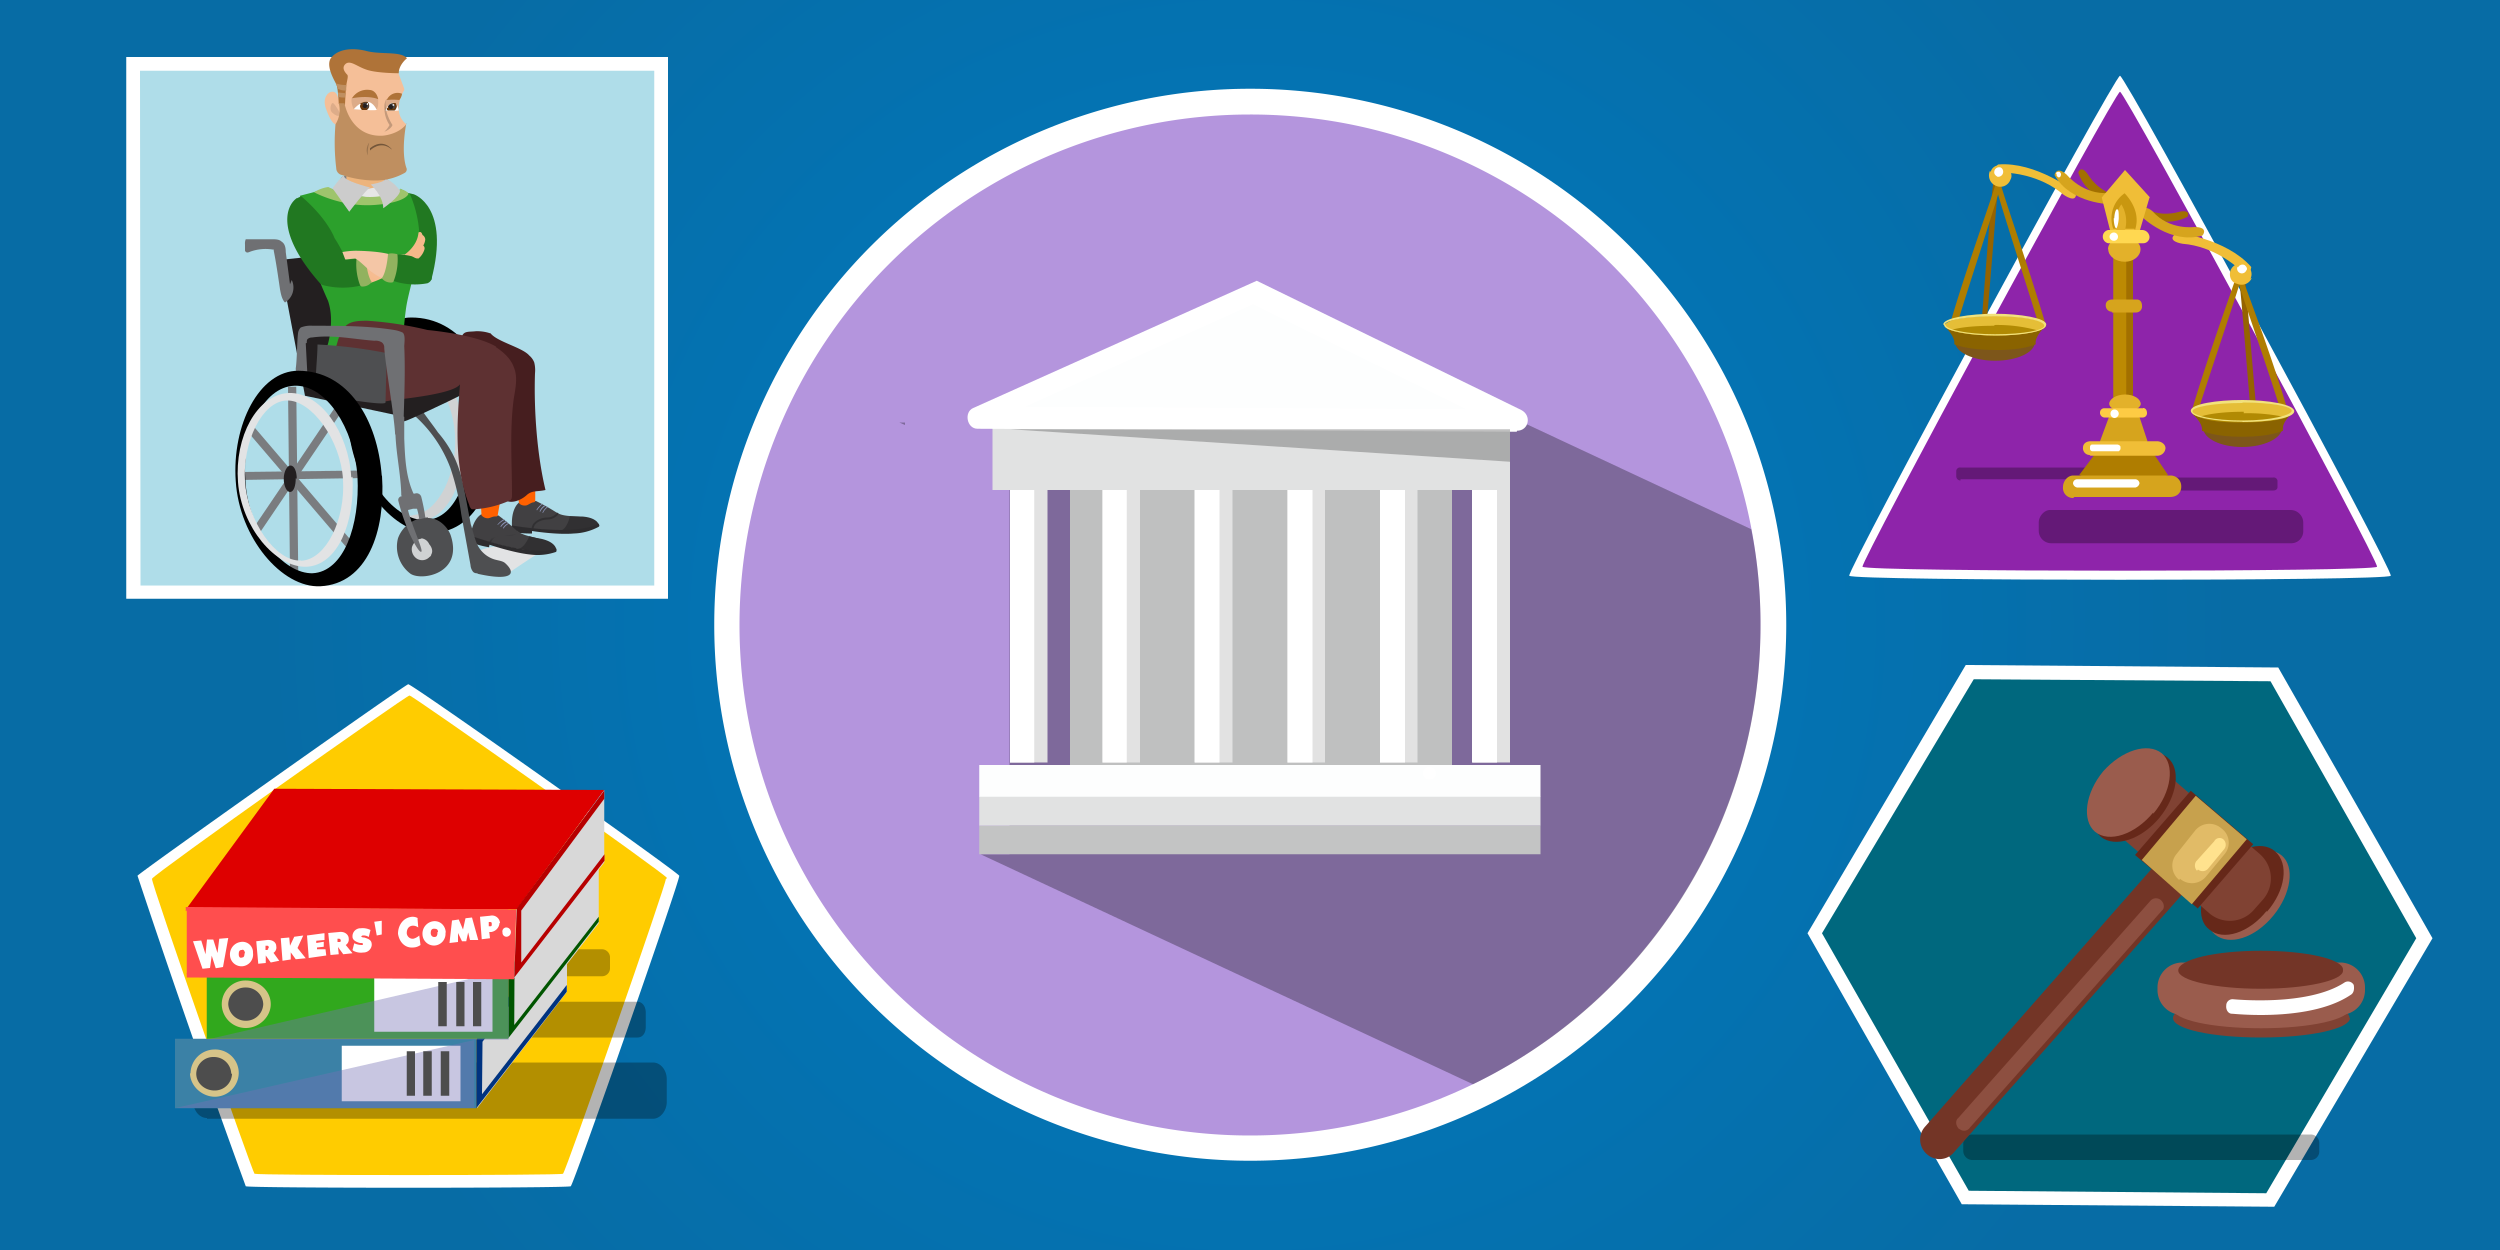 <svg xmlns="http://www.w3.org/2000/svg" xmlns:xlink="http://www.w3.org/1999/xlink" viewBox="0 0 1000 500"><rect x="0" y="0" width="1000" height="500" fill="#333333" stroke="none"/><defs><linearGradient id="a" x1="-198.1" x2="-196.4" y1="378.1" y2="378.1" gradientTransform="matrix(7 -13.06 -13.06 -7 6591.7 183.2)" gradientUnits="userSpaceOnUse"><stop offset="0" stop-color="#414042"/><stop offset="1" stop-color="#313032"/></linearGradient><linearGradient id="f" x1="-213.6" x2="-211.9" y1="463.9" y2="463.9" gradientTransform="matrix(-3.27 4.37 4.37 3.27 -2418 -475)" xlink:href="#a"/><linearGradient id="g" x1="70.2" x2="71.8" y1="616.2" y2="616.2" gradientTransform="matrix(.32 .93 .93 -.32 -377.4 337)" xlink:href="#a"/><linearGradient id="h" x1="-194.5" x2="-192.8" y1="378.4" y2="378.4" gradientTransform="scale(14.81 -14.81) rotate(51.9 310.5 403)" xlink:href="#a"/><linearGradient id="i" x1="-223" x2="-221.4" y1="461.7" y2="461.7" gradientTransform="scale(-5.45 5.45) rotate(43.3 412.3 453)" xlink:href="#a"/><linearGradient id="j" x1="30.4" x2="32.1" y1="652.7" y2="652.7" gradientTransform="matrix(.15 .97 .97 -.15 -436.4 282.6)" xlink:href="#a"/><linearGradient id="b" x1="-200.6" x2="-198.9" y1="379.5" y2="379.5" gradientTransform="scale(13.76 -13.76) rotate(64.9 210 351.7)" gradientUnits="userSpaceOnUse"><stop offset="0" stop-color="#f6b98a"/><stop offset="1" stop-color="#f4c6a6"/></linearGradient><linearGradient id="k" x1="-182.8" x2="-181.1" y1="390.2" y2="390.2" gradientTransform="scale(15 -15) rotate(5.4 4157.7 2250.5)" xlink:href="#b"/><linearGradient id="l" x1="-393.6" x2="-391.9" y1="486" y2="486" gradientTransform="scale(3.38) rotate(-49.7 -402 359)" xlink:href="#b"/><clipPath id="d"><path fill="none" d="M70.2 415.9h119.5v27.3H70.2v-27.7.4z"/></clipPath><clipPath id="e"><path fill="none" d="M82.5 387.8h121v28.1h-121v-28.1z"/></clipPath><radialGradient id="c" cx="500" cy="250" r="395.3" gradientUnits="userSpaceOnUse"><stop offset="0" stop-color="#007bc2"/><stop offset="1" stop-color="#076ca5"/></radialGradient></defs><title>Legal Protections for Workers Compensation Claims in California</title><path fill="url(#c)" d="M0 500h1000V0H0z"/><path fill="#fff" d="M271.7 350.3c.5 1.4-42.2 123.4-43.4 124.2-.8.8-128.8.8-130 0A4564 4564 0 0155 350.3c.5-1.1 107.2-76.6 108.3-76.6 1.7 0 108.4 75.5 108.4 76.6z"/><path fill="#fc0" d="M266.3 351.7c.5 1-40 117.1-41.1 117.8-.7.7-122.2.7-123.4 0-.8-.7-41.6-116.7-41-118 .5-1.7 101.7-73.3 103-73.3s102.7 71.6 103 73z"/><path fill="#fff" d="M956.3 230.3c1.2-2.1-106.1-200-108.3-200s-109.3 197.9-108.3 200 215.5 2.2 216.6 0z"/><path fill="#8e24aa" d="M950.8 226.7C952 225 850 36.7 848 36.7S744 225 745 226.7c1 2.1 205 2.1 205.8 0z"/><path fill="#fff" d="M786.3 266l125 1L973 375.3l-63.3 107.4-125-1L723 373.3z"/><path fill="#00687e" d="M789.5 271.7l118.7.8 58.3 102.8-60 102-119-1-58.7-103z"/><path fill="#fff" d="M714.5 250a214.4 214.4 0 11-428.8-.2 214.4 214.4 0 01428.8.2"/><path fill="#b495dd" d="M704.2 250A204.2 204.2 0 11500 45.8 204 204 0 01704.2 250"/><path fill-opacity=".3" d="M359.7 169l2.3 1v-1zm238.3 0H403.8v172.7h-11.6l197 92a203.5 203.5 0 00115-183.7 191.7 191.7 0 00-3.7-38.3L609.2 169z"/><path fill="#bfc0c0" d="M580.8 312.3H428V193h152.8z"/><path fill="#e1e2e2" d="M604 196H397v-27.7h207z"/><path fill="#fff" d="M606.7 172.7L391 171.5c-4.3 0-5.5-6.7-1.7-8.3l113.4-50.9L608.5 164c4.3 2.2 3 8.3-1.7 8.3"/><path fill="#fdfefe" d="M586.7 163.7l-176.7-1 91.2-41 85.5 42.1z"/><path fill="#2c2c2c" fill-opacity=".3" d="M404 171.7l200 13v-13z"/><path fill="#e2e2e2" d="M419 305h-15V196h15z"/><path fill="#fff" d="M413.7 305H404V196h9.7z"/><path fill="#e2e2e2" d="M456 305h-15V196h15z"/><path fill="#fff" d="M450.7 305H441V196h9.7z"/><path fill="#e2e2e2" d="M493 305h-15V196h15z"/><path fill="#fff" d="M487.8 305h-10V196h10z"/><path fill="#e2e2e2" d="M530 305h-15V196h15z"/><path fill="#fff" d="M525 305h-10V196h10z"/><path fill="#e2e2e2" d="M567 305h-15V196h15z"/><path fill="#fff" d="M561.7 305H552V196h10v109z"/><path fill="#e2e2e2" d="M604 305h-15V196h15z"/><path fill="#fff" d="M598.8 305h-10V196h10z"/><path fill="#fdfefe" d="M616.2 318.8H391.7V306h224.5z"/><path fill="#e1e2e2" d="M616.2 330.3H391.7v-11.6h224.5z"/><path fill="#c3c4c4" d="M616.2 341.7H391.7v-11.4h224.5v11.4z"/><path fill="#fff" d="M569.2 309.2a2.5 2.5 0 002.5 2.6c1.6 0 2.6-.8 2.6-2.3a2.5 2.5 0 00-2.6-2.7 2.5 2.5 0 00-2.5 2.5"/><path fill-opacity=".3" d="M788.7 464h135.6a3.4 3.4 0 003.4-3.7v-2.8a3.4 3.4 0 00-3.4-3.7H788.7a3.7 3.7 0 00-3.4 3.7v2.8a3.7 3.7 0 003.4 3.7"/><path fill="#804233" d="M940 407.2c0 4.3-16 7.8-35.5 7.8s-35.3-3.3-35.3-7.8 15.8-8 35.3-8 35.3 3.3 35.3 8"/><path fill="#9a5c4d" d="M940 403.3c0 4.5-16 8-35.5 8s-35.3-3.3-35.3-7.8c0-4 15.8-7.7 35.3-7.7s35.3 3.7 35.3 8"/><path fill="#9a5c4d" d="M936 406h-63a10 10 0 01-10-10v-1a10 10 0 0110-10h63a10 10 0 0110 10v1a10 10 0 01-10 10"/><path fill="#733527" d="M937.2 388.3c0 3.9-14.7 7.2-32.9 7.2-18.3 0-33-3.3-33-7.3 0-4.5 15-7.9 33-7.9 18.4 0 32.9 3.4 32.9 7.5"/><path fill="#fff" d="M904.5 406c-6.7 0-11.2-.5-11.7-.5-1.6 0-2.5-1.7-2.3-3.3a2.5 2.5 0 012.8-2.5c.4 0 29.7 3 44.5-6.7a2.6 2.6 0 013.7 1c.3 1.7 0 3.3-1.3 4-10 6.7-25.4 8-36 8"/><path fill="#9a5c4d" d="M909.3 366.3c-7.3 8.9-17.6 12.2-23.3 7.5-5.5-4.5-4-15.3 3.3-24.1 7.2-8.7 17.7-12.2 23.4-7.5 5.3 4.5 3.8 15.3-3.4 24.1"/><path fill="#662819" d="M906.7 364.3c-7 8.9-17.5 12.2-23 7.5-5.5-4.1-4-15 3.3-23.8 7.2-8.7 17.5-12.2 23-7.5 5.7 5 4.2 15.7-3.3 24.3"/><path fill="#733526" d="M770.8 461.7a7.7 7.7 0 01-.8-11l94.2-107.2c2.8-3.3 7.8-3.3 11.1-.5a7.7 7.7 0 01.9 11l-94.5 106.8a7.5 7.5 0 01-10.9.9"/><path fill="#8d4f40" d="M783.7 451.7c-1.4-1.4-1.7-3.4-.4-4.5l76.7-86.7a3 3 0 014.3-.5c1.4 1.2 1.7 3.3.4 4.3L788 451a2.8 2.8 0 01-4.3.5"/><path fill="#804233" d="M884.2 365.7l-36.4-31.4a12.7 12.7 0 01-1.3-17.8l3.3-4.7c5-5.3 12.7-6 18-1.3l36.2 31.2a12.9 12.9 0 011.3 18l-3.8 4.3a12.7 12.7 0 01-17.8 1.3"/><path fill="#662819" d="M879 363.3L854 342l22.3-25.7 25 21.4-22.3 25.8z"/><path fill="#c7a14d" d="M876.7 361.7l-20-17.7 21.6-25.7 20.4 17.4z"/><path fill="#e1bb67" d="M871.7 352a7.3 7.3 0 01-1-10.5l7.3-9.2a7.3 7.3 0 0110.5-1 7.1 7.1 0 011.3 10.4l-7.3 8.8a7.3 7.3 0 01-10.5 1"/><path fill="#ffe28e" d="M878.8 348.3a3 3 0 01-.3-3.8l7.2-8a2.4 2.4 0 013.6-.8 2.9 2.9 0 01.5 3.8l-6.6 8a2.9 2.9 0 01-4 .3"/><path fill="#662819" d="M863.7 327.2c-7.2 8.6-17.7 12.1-23.4 7.5-5.3-4.7-4-15.5 3.4-24.2 7.3-8.8 17.6-12.2 23.3-7.5 5.5 4.5 4 15.3-3.3 24.2"/><path fill="#9a5c4d" d="M861.3 325c-7.3 8.8-17.6 12.3-23.3 7.7-5.3-4.5-4-15.4 3.3-24.2 7.4-8.3 17.7-11.7 23.4-7.2 5.3 4.5 4 15.4-3.4 24.2"/><path fill-opacity=".3" d="M857.3 196.2h52c1 0 1.7-.5 1.7-1.4v-2.5a1.5 1.5 0 00-1.7-1.3h-52a1.6 1.6 0 00-1.6 1.3v2.2c0 .7.8 1.2 1.6 1.2M820 217.3h96.7a4.8 4.8 0 004.6-5V209a5.1 5.1 0 00-5-5H820c-2.3 0-4.5 2.5-4.5 5v3.3a5 5 0 005 5m-36.3-25.6h52a1.7 1.7 0 001.6-1.7v-1.7a1.5 1.5 0 00-1.6-1.3h-52a1.5 1.5 0 00-1.7 1.3v2.2a1.7 1.7 0 001.7 1.7"/><path fill="#af7d00" d="M878 165h-.3c-.7-.3-.9-.8-.7-1.7 6.7-22.5 17.3-51.6 17.7-53.3 0-.7.3-1.2 1-1.2a1.1 1.1 0 011.1 1.2c0 1.7-13.3 40.7-17.5 54.2a1 1 0 01-1 .8"/><path fill="#956300" d="M901.7 166a1.3 1.3 0 01-1.4-.8c-2-23.4-4.3-53.9-5-55.7a1.7 1.7 0 01.7-1.7 2 2 0 011.7.9c.5 1.6 3.6 42.6 5 56.6a1.1 1.1 0 01-.9 1.2"/><path fill="#af7d00" d="M913.7 165h.3c.7-.3.8-.8.8-1.7-6.6-22.5-17.8-51.6-18.3-53.3 0-.7 0-1.2-.8-1.2a1.1 1.1 0 00-1.2 1.2c0 1.7 13.8 40.7 17.7 54.2a1 1 0 001 .8"/><path fill="#7d561a" d="M912.8 171.2c0 4.1-7.1 7.6-16 7.6-8.3 0-15.5-3.3-15.5-7.6 0-4.2 7-7.7 15.9-7.7 9 0 16.1 3.8 16.1 8"/><path fill="#8a6300" d="M897 166l-20-.3s4.2 3.3 3.8 6.6c0 0 5 2.5 16.2 2.4 11.3 0 16.2-2.4 16.2-2.4-.7-3.3 3.3-6.6 3.3-6.6l-20 .3z"/><path fill="#e5be37" d="M917.3 164.7c0 2.1-9.1 4-20.3 4s-20.3-1.7-20.3-4c0-2.2 9.1-4 20.3-4s20.3 1.6 20.3 4"/><path fill="#b18a03" d="M897.5 164.7c-7.7 0-14.3.8-17.8 2.1 3.6 1.7 10 2.2 17.3 2.2 7.7 0 14.3-.8 17.7-2a71 71 0 00-17.2-1.7"/><path fill="#f2e27c" d="M897 161.2c-11.7 0-20 1.6-20 3.3s8.3 3.7 20 3.7 19.7-2.2 19.7-3.9-7.9-3.3-19.7-3.3m0 7.7c-10 0-20.7-1.7-20.7-4.4s10.4-4.3 20.7-4.3c10 0 20.7 1.7 20.7 4.5s-10.5 4.3-20.7 4.3"/><path fill="#af7d00" d="M817 130.3h.3c.5 0 .9-.8.7-1.3-6.7-22.7-17.5-53.3-17.7-55.5 0-.3-.5-.7-1.1-.7a1 1 0 00-1 1c0 2 13.3 42.7 17.3 56.2 0 .3.7.7 1.2.7"/><path fill="#956300" d="M793 131.7h.3a1.1 1.1 0 001.2-1.2c2.2-23.3 4.5-56 5-57.8 0-.5 0-1.2-.7-1.4-.5 0-1.1 0-1.3.7-.7 1.7-3.8 44.3-5 58.3 0 .5 0 1 .5 1.2"/><path fill="#af7d00" d="M781.2 130.3h-.4c-.5 0-.8-.8-.6-1.3 6.6-22.7 17.8-53.3 18-55.5 0-.3.5-.7 1.1-.7a1 1 0 011 1c0 2-13.6 42.7-17.5 56.2 0 .3-.6.7-1.1.7"/><path fill="#7d561a" d="M782 136.7c0 4.1 7.2 7.6 16 7.6s16-3.3 16-7.6-7.2-7.7-16-7.7-16 3.3-16 7.7"/><path fill="#8a6300" d="M798 131.7l19.7-.7s-4 3.7-3.4 6.7c0 0-5 2.5-16.3 2.3-11.3 0-16.3-2.3-16.3-2.3.5-3-3.4-6.7-3.4-6.7l19.7.5z"/><path fill="#e5be37" d="M777.7 130c0 2.3 9 4.2 20.3 4.2 11.2 0 20.3-1.7 20.3-4 0-2-9.1-3.9-20.3-3.9-11.3 0-20.3 1.7-20.3 4.2"/><path fill="#b18a03" d="M797.5 130a61 61 0 0117.7 2.2c-3.4 1.1-9.5 2-16.7 2-8 0-14.5-.9-18-2.2 3.8-1.2 10-1.7 17.5-1.7"/><path fill="#f2e27c" d="M778.3 130c0 1.7 7.9 3.7 19.7 3.7 11.7 0 19.7-1.7 19.7-3.4 0-2-8-3.8-19.7-3.8s-20 1.7-20 3.3m-.7 0c0-2.6 10.5-4.3 20.7-4.3 10 0 20.5 1.7 20.5 4.3 0 2.9-10 4.4-20 4.4s-20.8-1.7-20.8-4.2"/><path fill="#f0be37" d="M870.5 93s20 2.3 30 13.8c0 0 0 4.4-5.8 0 0 0-9-8.3-21.7-9.3 0 0-7-1-2.5-4.2"/><path fill="#f0be37" d="M900.7 111.2a4.4 4.4 0 01-5.9 2.3c-2.5-.5-3.3-3.3-2.6-5.3a4.4 4.4 0 015.8-2.5 4.3 4.3 0 012.2 5.8"/><path fill="#a27000" d="M853.3 85s11.7 7 21.7 1.7c0 0 1.7-3-3.3-2 0 0-8 2.8-15-2.2 0 0-4.5-2.3-3.4 2.5"/><path fill="#d6a41d" d="M856.7 86.7S868.3 98 881 94.2c0 0 2.8-3.4-3.3-3.4 0 0-10 1.4-16.7-6.3 0 0-4.3-4-4.2 2"/><path fill="#f0be37" d="M830 76.7s-15.7-12.2-30.8-10.9c0 0-2.9 2.5 4.5 3.4 0 0 12.1.5 21.6 8.6 0 0 6 4.4 5-1.3"/><path fill="#f0be37" d="M796 68.3a4.5 4.5 0 002.3 6 4.3 4.3 0 005.9-2.5c1-1.6 0-4.5-2.4-5.5-2-.8-5 0-5.5 2.5"/><path fill="#a27000" d="M848 82.7s-13.3-3-16.7-13.7c0 0 1-3.3 3.9.8 0 0 4.1 7.4 12.8 8.7 0 0 4.7 1.3.3 3.8"/><path fill="#d6a41d" d="M844.5 81.7s-16.2 0-22.7-11.7c0 0 .7-4 5 0 0 0 6.4 8 16.7 7.2 0 0 5.7 0 1.7 4.5"/><path fill="#fff" d="M822.7 69.5a1 1 0 00.5 1.3c.3.4 1 0 1.1-.5a1.2 1.2 0 00-.6-1.6c-.5 0-1.2 0-1.4.8m-24.5-1.2c-.3.9 0 1.7 1.2 2.4a2 2 0 001.3-3.7 2 2 0 00-2.5 1.2m97.2 38.5a1.9 1.9 0 103.5 1.5c.7-.7 0-1.7-.7-2.2a2 2 0 00-2.6 1"/><path fill="#bc8a03" d="M845.7 169.5h7.5v-70h-7.9v70z"/><path fill="#a27000" d="M853.3 169.5h-2.8v-70h2.7v70z"/><path fill="#e3b12a" d="M843.3 99.7c0 2.8 3 5 6.7 5 3.3 0 6.2-2.2 6.2-5 0-2.7-2.9-5-6.4-5-3.8 0-6.6 2.3-6.6 5"/><path fill="#f0be37" d="M860 79l-10-11-9.3 11 3.3 13h12l3.8-13z"/><path fill="#c99710" d="M854 92c1.7-5 0-10-3.7-14.2l-.5-.5-1.1.9a12.3 12.3 0 00-3.4 13.3h8.4z"/><path fill="#e3b12a" d="M850 92a13 13 0 00-1.3-10v-.3l-.5.5a12.8 12.8 0 00-1.7 9.6v.5h3.3z"/><path fill="#ffd851" d="M843.3 97.3h13.9a2.5 2.5 0 002.6-2.6 3 3 0 00-3-2.7h-13.5a2.7 2.7 0 000 5.3"/><path fill="#d6a41d" d="M844.7 125h9.6a2.4 2.4 0 002.5-2.7c0-1.3-.6-2.5-2.1-2.5H845c-1.7 0-2.7.9-2.7 2.2a2.5 2.5 0 002.5 2.7"/><path fill="#e3b12a" d="M856.3 161.7c0-2.2-2.8-3.9-6.3-3.9-3.3 0-6.3 1.7-6.3 3.7 0 1.7 2.8 3.3 6.3 3.3 3.3 0 6.3-1.6 6.3-3.3"/><path fill="#d6a41d" d="M840 176.7l9.7 7.8 9.3-8-3.3-10h-12l-3.7 10z"/><path fill="#af7d00" d="M831.7 190l18.3 8 17.2-8-6.4-9.5h-22z"/><path fill="#fdcb44" d="M857.2 163.3h-15.5a1.7 1.7 0 00-1.7 1.7 1.9 1.9 0 001.7 2h15.5a1.7 1.7 0 001.6-1.7c0-1.3-.6-2.1-1.6-2.1"/><path fill="#f0be37" d="M836.2 182.3h26.6a3.3 3.3 0 003.4-3c0-1.6-1.7-2.8-3.4-2.8h-26.6c-1.7 0-3 1-3 2.5a2.7 2.7 0 002.6 3"/><path fill="#d6a41d" d="M829.7 198.8H868c2.7 0 4.5-1.6 4.5-4.1a4.3 4.3 0 00-4.3-4.5h-38.9c-2.3 0-4.1 2.3-4.1 4.6a4 4 0 004.1 4.4"/><path fill="#fff" d="M830.8 195h23.4a2.1 2.1 0 001.6-1.7 1.8 1.8 0 00-1.6-1.6h-23.4a1.7 1.7 0 00-1.6 1.6 2 2 0 001.6 1.7m6.7-14.5h10s.7-.5.7-1v-.7c0-.6-.9-1-1.4-1h-10a1 1 0 00-.8 1v.7a1 1 0 001 1m7.2-15a1.7 1.7 0 001.6 1.7 1.8 1.8 0 001.7-1.7 1.7 1.7 0 00-1.7-1.7 1.6 1.6 0 00-1.6 1.7m-.4-70.8a1.7 1.7 0 001.7 1.6 1.6 1.6 0 001.7-1.6 1.7 1.7 0 00-1.7-1.7 1.8 1.8 0 00-1.7 1.7m1.7-7.4c0 2.2.5 4 1 4 .3 0 .8-1.6 1-3.8 0-2.2 0-3.8-.7-3.8-.5 0-1 1.6-1.1 3.6"/><path fill-opacity=".3" d="M138.3 415H255c2 0 3.3-1.7 3.3-4.2V405c0-2.3-1.3-4.3-3.3-4.3H138.3c-1.6 0-3.3 2-3.3 4.3v5.8c0 2.5 1.7 4.4 3.3 4.4m-55.5 32.3h178.4c3 0 5.5-3.3 5.5-6.7v-9.1c0-3.7-2.5-6.7-5.5-6.7H82.8c-3.3 0-5.5 3-5.5 6.7v8.8c0 3.7 2.4 6.7 5.5 6.7m66.2-56.7h91.7a3.2 3.2 0 003.3-3.3v-4.5a3.3 3.3 0 00-3.3-3H149a3 3 0 00-3 3v5a3 3 0 003 3"/><path fill="#d8d8d8" d="M191.3 415.5l35.5-47.5v28.7l-36 46.6.9-27.8z"/><path fill="#003380" d="M193 416.7l33.7-45.4V368l-36.2 47.8v27.5l36.2-46.6V394l-33.9 43.7z"/><path fill="#d8d8d8" d="M204.2 387.8l35.3-47.6v29.1L203.3 416l.9-27.8z"/><path fill="#050" d="M205.8 388.7l33.7-45v-3.4l-36.2 47.5v27.5l36.2-46.6v-2L205.7 410z"/><path fill="#3b81a6" d="M190.5 415.5H70v27.8h120.5z"/><path fill="#fff" d="M184.2 418.3h-47.5v22.2h47.5z"/><g clip-path="url(#d)"><path fill="#7771b4" fill-opacity=".4" d="M70.2 443.2L189.7 416v27.3z"/></g><path fill="#4d4d4d" d="M85.5 437.7a8.2 8.2 0 118.3-8 8.3 8.3 0 01-8.3 8"/><path fill="#d6c489" d="M92.5 429.5a6.9 6.9 0 00-7-6.7 6.8 6.8 0 00-7 6.7c0 3.7 3.3 6.7 7.3 6.7a6.9 6.9 0 007-6.7m-16.6 0a9.7 9.7 0 019.6-9.7 9.4 9.4 0 019.7 9.4 9.6 9.6 0 01-9.5 9.5c-5.3 0-10-4.4-10-9.5"/><path fill="#4d4d4d" d="M176.3 420.5h3.4v17.8h-3.4zm-7 0h3.4v17.8h-3.4zm-6.6 0h3.3v17.8h-3.3z"/><path fill="#31a81d" d="M203.3 387.7H82.7v27.8h120.6z"/><path fill="#fff" d="M197 390.5h-47.3v22.2H197z"/><g clip-path="url(#e)"><path fill="#7771b4" fill-opacity=".4" d="M82.5 415.9l121-28v28z"/></g><path fill="#4d4d4d" d="M98.3 410a8.3 8.3 0 118.4-8.3 8.4 8.4 0 01-8.4 8.3"/><path fill="#d6c489" d="M105.3 401.7a6.9 6.9 0 00-7-6.7 6.8 6.8 0 00-7 6.7 7 7 0 007 6.6 6.9 6.9 0 007-6.6m-16.6 0a9.5 9.5 0 019.6-9.5c5.4 0 10 4.1 10 9.5 0 5-4.6 9.5-10 9.5a9.6 9.6 0 01-9.6-9.5"/><path fill="#4d4d4d" d="M189.2 392.8h3.3v17.7h-3.3zm-6.7 0h3.3v17.7h-3.3zm-7.2 0h3.4v17.7h-3.4z"/><path fill="#de0000" d="M241.7 316l-35 47.7-132-.4 35-47.8 132.1.5z"/><path fill="#ff4e4e" d="M203.3 363.8v26.7l-128.6-.8v-26.4z"/><path fill="#ff4e4e" d="M74.7 364.2l128.3 1v25l-128.3-.9v1.7l131 .7.8-27.9-132.2-1v1.7z"/><path fill="#d8d8d8" d="M206.7 363.7l35-47.7v29l-36 46.3.8-27.6z"/><path fill="#b70000" d="M208.3 364.5l33.4-45v-3.3l-35 47.1-1 27.7 36.1-46.7v-2.6L208.5 385v-20.8z"/><path fill="#fff" d="M50.5 22.8h216.7v216.7H50.5z"/><path fill="#afdde9" d="M56 28.3h205.7v205.9H56.2z"/><path fill="#e2e3e4" d="M217 220.5c-2.8 1.3-11 7-13.7 8.8-1 .9-5.8-1-8.3-2.3-2.2-1.3-4.2-3.3-6.7-4.3 2.2-2.5 5.7-3.4 9-4l6.7-1.4a8 8 0 012.8 0 4.9 4.9 0 012.4.7l4.1 2.3v.4h3.7z"/><path fill="#d0d2d3" d="M165 206.2c-10 .5-21-15.7-22-31.4-1-16 6.7-32.5 16.7-32.8 10-.5 21.3 15.8 22.3 31.7 1 15.6-6.7 31.6-16.7 32.3m20-33.3c-1-18.4-12.5-34.4-25-33.7-12.6.5-21.3 17.3-20 35.5 1 18 14.5 34.3 27.2 33.8 12.5-.3 19.2-17.5 18-35.6"/><path fill="url(#a)" d="M207.8 201a.3.3 0 00-.4.2c-.6.5-3 3-2.6 9.4 0 0 9.8 1.4 16.3 1.6s16.3-.8 18-2.4c0 0 .5-2.2-6.9-3-3.2-.5-6.9-.1-9.6-1.8a86.6 86.6 0 00-8.2-4.6l-6.6.7z"/><path fill="#ff6100" d="M206.4 195.8l1.3 5.6a3.2 3.2 0 002.5.8c1 0 2-1.2 3.4-1.3a.7.7 0 00.5-.7v-4.7l-7.8.2z"/><path fill="url(#f)" d="M224.7 212s11 .7 14.8-2c0 0-.4-3-6.8-3.4a45.7 45.7 0 01-4.8-.1c0 .5-1 4.5-3.2 5.6"/><path fill="url(#g)" d="M222.5 205.5a5.2 5.2 0 01-3.6 1.5 7.5 7.5 0 00-5.4 2.3 4.3 4.3 0 00-.9 2.2h.8a3.7 3.7 0 01.7-1.7c1-1.2 2.7-1.9 5-2a5.6 5.6 0 004-1.8l.3-.6-.6-.4-.3.5"/><path fill="#2d2c2e" d="M204.7 210.3a4.8 4.8 0 000 2 .5.5 0 00.5.5 38.2 38.2 0 007.6.6v-1s10 1.6 16.7 1a22.4 22.4 0 0010-2.7.6.6 0 00.2-.7l-.3-.6s-6.7 5.2-34.6.8"/><path fill="#8790b3" d="M214.8 204.1a.2.2 0 01-.2-.2 8.4 8.4 0 012.2-2.4h.2l-.1.3a10.4 10.4 0 00-2 2.2l-.1.2M216 204.7h-.1v-.3a5.1 5.1 0 011.9-2.3h.2v.4a5.7 5.7 0 00-1.8 2l-.1.2M217.2 205.2a.2.2 0 01-.2-.2 4.8 4.8 0 011.9-2.3h.2l-.1.3a5.5 5.5 0 00-1.8 2.2h-.1"/><path fill="url(#h)" d="M192.7 205.8a.3.3 0 00-.3 0c-.7.4-3.5 2.5-4.2 8.9 0 0 9.4 3 15.8 4.3s16.2 2 18.1.8c0 0 1-2-6.3-4.2-3-1-6.7-1.3-9.2-3.4a87 87 0 00-7.2-6l-6.6-.4z"/><path fill="#ff6100" d="M192.3 200.4l.3 5.7a3.2 3.2 0 002.4 1.2c1 .1 2-.9 3.5-.7a.7.7 0 00.6-.6l.8-4.6-7.6-1.1z"/><path fill="url(#i)" d="M207.5 219.5s10.8 2.5 15 .5c0 0 .2-3.1-6.1-4.5a46 46 0 01-4.7-1c-.2.5-1.7 4.2-4.1 5"/><path fill="url(#j)" d="M206.5 212.7a5.2 5.2 0 01-3.8.9 7.5 7.5 0 00-5.7 1.3 4.4 4.4 0 00-1.2 2l.6.1a3.8 3.8 0 011.1-1.6c1.1-1 3-1.4 5.2-1.1a5.6 5.6 0 004.2-1l.5-.6-.6-.5-.4.5"/><path fill="#2d2c2e" d="M188.2 214.3a4.6 4.6 0 00-.4 2 .5.5 0 00.4.6 38 38 0 007.4 2l.2-1s9.5 3.2 16.2 3.9a22.4 22.4 0 0010.3-1 .6.6 0 00.3-.7l-.1-.7s-7.6 4-34.2-5.1"/><path fill="#8790b3" d="M199.1 210a.2.2 0 010-.3 8.6 8.6 0 012.4-2h.3c0 .2 0 .3-.2.4a10.6 10.6 0 00-2.4 1.8v.1M200.3 210.8h-.1v-.3a5 5 0 012.2-2h.3v.4a5.5 5.5 0 00-2.2 1.8h-.2M201.3 211.4a.2.2 0 01-.1-.2 4.8 4.8 0 012.2-2h.2l-.1.3a5.6 5.6 0 00-2 1.8l-.3.1"/><path d="M170.3 208c-12.5.5-26-17-27.3-36.7-1.2-19.5 7.3-37.6 19.7-38.3 12.5-.5 24.1 16.7 25.3 36.3 1.3 19.7-5.3 38.4-17.7 38.7m27.5-39c-1.3-22.5-13.3-42-33.3-42-15.7 0-26.7 21.7-25 44.2s18.3 42.8 33.8 42c18.4-1 26-21.7 24.5-44.4"/><path fill="#4e4f51" d="M191 229.3a2.2 2.2 0 01-1.7-.5 4.8 4.8 0 01-1.1-2.8l-3.7-20.3a98.5 98.5 0 00-4.3-18.4 53 53 0 00-15-21.6l3.3-2c2.2 3.3 4.5 6.1 6.7 9.3a43.8 43.8 0 017.1 11.2 55.2 55.2 0 013.4 11.6l2.6 13.9c.9 2.6 1.4 5.5 2.7 8.3a11.4 11.4 0 006 5.5c1.7.7 3.8.7 5 1.7 5 4.5 2.3 7.3-11 4.3"/><path fill="#231f20" d="M158.3 135.7l.5-36.7-47.1 5 10.3 54.3 39.5 8.4 26-10.5v-3.9c-.7-1.1-26.7 12.4-26.3 13.4.3.8-.4 3 .6 2.8.9 0 18.4-8.3 21.7-10 1.7-.3 3.3-1 4-2.3z"/><path fill="#92b25f" d="M131.3 137.5s19 3.1 29.7.7a15.2 15.2 0 010 4.5 74 74 0 01-31.5-.2l1.8-5z"/><path fill="#217821" d="M157.3 96.7c3.4 12.5 7.2 14.6 7.2 14.6l8 .7c7.8-29.5-7-34.3-7-34.3l-4.7-1-3.3 20z"/><path fill="gray" d="M138.6 70s-2.3.6-2.3 1.6 6 3.4 10.2 3.4 9-1.9 9-2.6-4-2.6-17-2.4"/><path fill="#edb47c" d="M139 56.3l-.7 22.7 20.5 8.3s-4-.8-5-10a72.2 72.2 0 01.7-16.3z"/><path fill="#e6e6e6" d="M155 74l-16.7 3.3 2.4 11.7 16.6-3.7z"/><path fill="#2ca02c" d="M150.3 79a73.5 73.5 0 01-20.3-3.3l-10 2.6 3.3 20.4c.7 5.8 7.9 21.6 7.9 21.6 3 8.7-.5 19-.5 19 23.6 4.5 30.3 1.2 30.3 1.2s.3-8.8 1.3-16.3c.9-7.7 5.5-20 5.5-29.2a47 47 0 00-3.8-17.3l-4-2.2s.8 3.3-9.7 3.3"/><path fill="#217821" d="M118.8 79.2c-3.8 2.5-9.5 12.8 9.2 34.1h.3c0 .4.4.5.7.7a31.4 31.4 0 0016.2 0l-.9-10.5a36 36 0 00-5.8.5 58 58 0 00-4.7-8.8s-2.6-7.5-13.3-16.7l-1.7.8"/><path fill="#9ec46c" d="M131.3 74.8s9.2 4.7 19 3.9 9.7-3.2 9.7-3.2 2.9.8 3.4 2c0 0-.8 3.6-13.8 4.5s-24-5.1-24-5.1a15 15 0 015.7-2.1"/><path fill="#ccc" d="M135.8 71.7l-2.8 3.6 6.7 9.4s6.6-8.7 8.3-9.7c0 0-11.2-2.8-10.3-4.7 0 0-1 0-1.7 1.7M148.3 73.8s5 4.5 5 9.5c0 0 6.7-4.6 6.7-7 0 0-3-4.5-6.7-5 0 0 3 1-5 2.5"/><path fill="#f5bf98" fill-rule="evenodd" d="M132.8 36.7c-1.6 0-4.1 2.6-2.3 7.1 1.7 4.7 3.3 6.7 5 5.9 1.2-.7 1.7-9.2-.3-10.7 0 0-.5-2.3-2-2.3z"/><path fill="none" d="M132.2 41.1l4.1.2-.2 5.1-4-.1.1-5.1v-.1z"/><path fill-opacity=".1" d="M136.2 45.6s-2.5-4.7-3.2-4.4-1.3 2.8-.2 3.8 3 2.2 3.4.6z"/><path fill="#f5bf98" fill-rule="evenodd" d="M137.7 24.3c-4.4 1.7 0 6.2 0 6.2l-.5 11.7c.3 8.3 7.6 13.3 15.3 13 7.5 0 10-5.5 10-5.5-5.7-4.7-1.7-12.2-.8-13.7v-.5l-2.7-7.2a40.4 40.4 0 00-7.8-1.3c-3.4 0-7.5-3-11.2-3a5.3 5.3 0 00-2.3.3z"/><path fill-opacity=".1" d="M154.2 40s3.3-1.7 6.1-1.2a11.3 11.3 0 00-.8 5.4h-5.3a6.6 6.6 0 010-4z"/><path fill="#af7338" d="M149.7 63.7s5.3-1.2 6.3 0a2.7 2.7 0 01-1.2 3.8s1.7-1.7 0-3c-1-1.2-5.3-.8-5.3-.8zM159.5 29.3s-8.3 0-12.5-1.3-6.7-4-8.7-2.5c-2 1.7 0 3.7.5 4.3.7.5 0 2.2-.3 4.5S138 42 138 42l-2.5-.5s-.3-6.7-1-7.8c-.8-1.7-4.7-8-1.7-11 2.7-3 7.9-3.7 13.4-2.4 6 1.7 14 0 16.6 3 0 0-3.3 2.5-3.3 6z"/><path fill-opacity=".1" d="M150.5 44l-9-.3s-1.3-2.5-.8-4.5a27.3 27.3 0 016.6-1.4 4.7 4.7 0 013.9 1.7s.5 3.8-.9 4.5z"/><path fill="#bf8f60" d="M138.3 37.3a2.8 2.8 0 00-.3 1.7 8.3 8.3 0 01-2.8-.3V37l3.3.3zM134.2 33.3a11.3 11.3 0 004.3.7v2.2a6 6 0 01-3.3-.7l-.7-1.7v-.5z"/><path fill="#af7338" d="M140.8 39.3A7.1 7.1 0 01148 36s2.5 0 3.3 3.7c0 0-3.3-1.7-10.5-.4zM154.7 40a23.7 23.7 0 015 0 4.8 4.8 0 001.1-2.5 4.7 4.7 0 00-6 2.3h-.3z"/><path fill="#fff" d="M150.7 44s-1.2-3-3.7-3.3c-2.5 0-4.3 1.6-5.5 3 0 0 7.5.6 9 .3zM154.2 44s1.6-3.3 3.3-2.8c1.7 0 2 3 2 3a24.8 24.8 0 01-5.3 0z"/><path fill="#68370a" fill-rule="evenodd" d="M144.3 41.7l-.3.6a2.3 2.3 0 00.8 1.7h1.9a2 2 0 001-1.7 3.5 3.5 0 00-.7-1.6h-.3a4.6 4.6 0 00-2.7.8z"/><path fill="none" d="M145 40.9l2.6.1-.1 2.6-2.6-.1.1-2.6z"/><path fill="#484648" fill-rule="evenodd" d="M146.7 43.1a1.3 1.3 0 00-1.3-1.4 1 1 0 00-.5.1 1.3 1.3 0 011.3-.8 1.4 1.4 0 011.3 1.3 1.4 1.4 0 01-.9 1.3 1.9 1.9 0 00.1-.5z"/><path fill="#231f20" d="M145 42.3c0 .5.5.9 1 1a1 1 0 00.8-1c.4-.5 0-.8-.6-.8-.5-.3-.9 0-.9.7z"/><path fill="#fff" d="M146.7 41.7v.3c.3 0 .5 0 .5-.3s0-.5-.4-.5v.3z"/><path fill="#bf8f60" d="M162.5 49.5s-2.2 10.7 0 17.5a1.6 1.6 0 01-.7 2.2 23.7 23.7 0 01-11.6 3 42.9 42.9 0 01-13.4-2.2 2.8 2.8 0 01-2.3-2.7 85.1 85.1 0 01-.3-17.6 10.6 10.6 0 001.3-8.4h2.3s2.2 13.4 15 13c0 0 6.7-.3 10-5z"/><path fill="#68370a" fill-rule="evenodd" d="M154.7 43.3c0 .4 0 .7.5.9h2.5c.5 0 .8-.9 1-1.4a2 2 0 00-.5-1.6h-.5c-1.2 0-2.2 1.1-2.7 2z"/><path fill="none" d="M155.7 41.3l2.4.1-.1 2.4-2.4-.1.1-2.4z"/><path fill="#484648" fill-rule="evenodd" d="M157.3 43.3a1.2 1.2 0 00-1.2-1.3 1.7 1.7 0 00-.4 0 1.3 1.3 0 012.4.6 1.3 1.3 0 01-.9 1.1.8.8 0 00.1-.4z"/><path fill="#231f20" d="M155.5 42.7a1 1 0 001 1c.3 0 .7-.5.7-1a.8.8 0 00-.9-.9 1.1 1.1 0 00-1.1 1z"/><path fill="#fff" d="M157 42a.3.3 0 00.3.3.3.3 0 00.4-.3.3.3 0 00-.7 0z"/><path fill-opacity=".2" d="M154.2 40a12.2 12.2 0 001.6 10 8.6 8.6 0 01-2.1 2.7s2.6-.9 3.3-2.7c0 0-3.3-4.7-2.8-10z"/><path fill-opacity=".4" d="M156.7 59.7s-3.4-4.7-8.7-.4v.9s4.2-4.4 8.7-.4z"/><path fill="none" d="M146.8 57h.9l-.2 5.2h-.9l.2-5.2z"/><path fill-opacity=".2" d="M147.7 57a5.3 5.3 0 00-.6 5.2 15.7 15.7 0 01.6-5.2z"/><path fill="url(#b)" d="M161 101.9h-.4l-.6.1a54.7 54.7 0 00-15.4 1.6l1.6 10c5.7-1 12.4-5.6 16.1-7.3a2.5 2.5 0 00.6-3c-.5-1.3-1.1-1.5-1.7-1.5h-.3"/><path fill="#92b25f" d="M143 103.2a.4.4 0 00-.4.4A23.4 23.4 0 00144 114a1 1 0 00.7.6 4.6 4.6 0 004-1.8c-2-2.6-2.4-9.7-2.4-9.7-.6-.6-2.6-.2-3.5 0"/><path fill="url(#k)" d="M167.4 93c-.5 6.2-6.7 9.6-6.7 9.6l.1.3 6.6.5a7.5 7.5 0 002.4-3.7 1.5 1.5 0 00-.5-1.5 5.6 5.6 0 00.8-2.4A2.2 2.2 0 00169 94c-.3-1-.7-1.2-1-1.2a1.5 1.5 0 00-.6.2"/><path fill="#217821" d="M157.3 102l-1 10a27 27 0 0014.7 1.3c4.5-2-.7-8.3-6.3-10.8a24.6 24.6 0 00-6-.7 2.5 2.5 0 00-1.4.4"/><path fill="url(#l)" d="M137 100.9l1.1 2.9 4-.4c3 1.5 6.9 7.4 13.2 8.5l1.7-9.8s-3.3-1.6-14.5-1.8h-.3a33.6 33.6 0 00-5.2.5"/><path fill="#92b25f" d="M158.7 101.6a.4.4 0 01.3.4 23.6 23.6 0 01-1.6 10.6.8.8 0 01-.7.4 4.6 4.6 0 01-4-1.7c2-2.6 2.5-9.6 2.5-9.6.6-.6 2.6-.3 3.4-.1"/><path fill="#4e4f51" d="M171.2 207.2c5 0 8.3 4.5 9.1 7 5 15.3-11.6 18.3-16.1 15.3a13.5 13.5 0 01-5-14.2 12.6 12.6 0 0112-8.3"/><path fill="#d0d2d3" d="M168.3 215.3a3.9 3.9 0 013.4 2.4c1 1.1 1.6 2.8.8 4.1 0 .5-.5.9-.7 1a4 4 0 01-5 .7 4.5 4.5 0 01-2-4.7c.5-1.6 2-3.3 3.9-3.3"/><path fill="#461e1f" d="M196.2 133.3c2.6 3.4 12.8 5.7 15.5 8.9a6.8 6.8 0 012 2.8 12.7 12.7 0 01.3 4.3c-.5 14.4.8 32.7 4.2 46.7-3.4.8-5.4 0-7.7 2.2-2.3 2-6.3 3.6-8.8 1.6a7.8 7.8 0 01-1.7-5 182.3 182.3 0 01-1.7-26.6c0-6.7.4-13.9-2.6-19.7l-3.4-6.2c-.8-2-8.3-5.6-7.5-7.8s2.9-1.7 5.4-2a16.3 16.3 0 015.8.8"/><path fill="#5e3132" d="M198.3 138.8c3 2 5.9 4.5 7.2 8 1.7 4 .7 8.4 0 12.7-1.7 12.7-.7 25.7-.7 38.3 0 .9 0 1.7-.6 2.2l-1.7.8a40.1 40.1 0 01-12.7 2.9h-1.1a2.8 2.8 0 01-1-1.7c-6-15-5-32.2-3.7-48.3-2.3 3.6-20 5.5-24.5 6.1-2.5 0-5 1-7.8.9a14.8 14.8 0 01-5.5-1.7l-7.7-3.3a12 12 0 01-5-3.4 12 12 0 01-.8-5c0-3.8 1.6-7.8 2.6-11.6.9-2 1.7-4.4 3.4-5.7 2.1-1.7 5.5-1.7 8.3-1.7a141.6 141.6 0 0124 3.7s19.3 1.7 27.5 6.7"/><path fill="#6f7073" d="M161.7 166.7v8.8c.3 7.5.6 15 3.6 21.7.4.6.5 1.3 0 1.6h-.3a10.9 10.9 0 01-3.3 0h-.9a2.3 2.3 0 01-.3-1.3c-.3-10-3-19.7-2.2-29.5 0-.7 0-1.7.7-2 .5-.5 1.7-.5 1.7 0l.8.8z"/><path fill="#6f7073" d="M170 207.2l-2.3.5a25 25 0 00-.9-4.2h-1.6l-2 .5c1.3 5.7 6.3 16.3 5.3 16.7-1 .5-4.5-6.4-5.8-10a75.6 75.6 0 01-3.4-10.5 1.5 1.5 0 011.4-1.7l5.8-1.2a2 2 0 012 1.4 75.4 75.4 0 011.7 8.8M116 113.7l-1.7-12.9c0-1.6-.3-3.3-1.6-4.1-1-1-2.5-1-4-1H98.3a4.3 4.3 0 00-.3 2v2.3c0 .3 0 .5.3.7.4.5 1 .3 1.7 0a18.1 18.1 0 019-.9h.5v.5c1 5 1.7 10 2.5 15.4.3 1.6.7 4 2 5.3a7 7 0 002.7-9z"/><path fill="#4e4f51" d="M154.7 141.7l-.5 19.3c0 1.7-27.4-3-27.5-4.3-1-4.2.3-12.9.3-18.9a191.2 191.2 0 0127.5 3.4v.5z"/><path fill="#7a7c7f" d="M103.3 213.8l-2.6-1.6L136 160l2.7 1.7-35.4 52.3z"/><path fill="#7a7c7f" d="M139.5 220l-41.7-48.8 2.5-2L142 218z"/><path fill="#7a7c7f" d="M95 192.2v-3.4l50.7-.6v3l-50.5.8z"/><path fill="#7a7c7f" d="M116 229.7l-.8-75h3.3l.8 75z"/><path fill="#6f7073" d="M122.7 137.2c0-.7 0-1.4.5-1.7a2.5 2.5 0 011.6-.5c8.4-1.2 16.7.7 25 1.3a4.5 4.5 0 013 .7 2.6 2.6 0 01.9 2.2c.6 7.8 3.8 26 4.3 33.8 0 2 3.3 1.7 3.3 1.7 0-7.9 1-23 .4-36.2 0-1 .6-4.7-.7-5.5a13 13 0 00-3.3-1c-10.4-1.7-21.7-1.7-32.7-1.7a10.6 10.6 0 00-4.7.7 3.9 3.9 0 00-1.1 2.5c-.4 3-.4 10.7-.9 13.8 0 2.2.4 5 3.4 5 1-.3 1.6-1 1.3-1.6l-.7-13.4z"/><path fill="#231f20" d="M118.3 191.3c0 3-.8 5.5-2.3 5.5-1.3 0-2.5-2.3-2.5-5.3 0-2.8 1.3-5.3 2.7-5.3 1.6 0 2.5 2.5 2.5 5.3"/><path d="M125.3 229.3c-12.3.5-26-17.1-27.1-36.6-1.7-19.7 7-37.9 19.5-38.4 12.5-.6 24 16.7 25.3 36.4 1 19.5-5.5 38-18 38.6m27.7-39c-1.7-22.5-13.4-42-33.4-42-15.6 0-26.6 21.7-25 44.2 1.4 22.5 18.4 42.8 33.9 42 18.6-1 26.1-21.7 24.6-44.2"/><path fill="#e2e3e4" d="M120.3 224.2c-10 .5-21.3-15.7-22.3-31.7-1-15.5 6.7-32 16.7-32.3s21.6 16 22.5 31.6c1 15.9-6.7 32-16.7 32.5m20-33.3c-1-18.3-12.7-34.3-25-33.8-12.7.6-21.7 17.5-20.3 35.6 1.3 18 15 34.4 27.5 33.9 12.5-.7 19.3-17.9 18.3-36"/><path fill="#fff" d="M84.7 382.3l1.6 5 2.9-.5 2.1-11.6-3.6.3-.7 5.7-1.7-5.4h-2.5l-.6 5.9-1.7-5.5-3.3.3 3.8 11 3-.3.7-5zM101.2 381a4.2 4.2 0 00-5-4.2 5 5 0 00-4.2 5.4 4.6 4.6 0 005 4.3 4.7 4.7 0 004.2-5.3zm-3.4.3c0 1.2-.3 1.7-1 1.7-.6.3-1.3 0-1.3-1.3 0-1.2.3-1.7 1.2-1.7.5-.3 1.1 0 1.3 1.3zM109.3 381.2a2.5 2.5 0 001.2-2.7c0-1.7-1.7-2.7-3.7-2.5l-4.3.5.8 9 3-.3v-3l2 2.8 3.4-.7-2.4-3.3zm-2-2c0 .5 0 .6-.5.8h-.6v-1.7h.6c.4 0 .7 0 .7.9zM116.2 380.8l2.1 2.9 4-.4-3.3-4.1 2.3-5-3.6.5-1.7 3.6-.3-3.3-3.4.3.7 9 3.3-.5v-3zM129.5 373.3l-6.7.9.7 9 7-1-.3-2.5h-3.4v-.7l2.7-.3v-2l-3 .5v-.9l3.3-.3v-2.7zM138.3 378a2.6 2.6 0 001.2-2.5c0-1.7-1.7-3-3.8-2.7l-4.4.4.9 8.8 3.3-.3-.3-2.9 2.1 2.9 3.7-.4zm-2-2c0 .5 0 .8-.5.8h-.8v-1.3h.7a.7.7 0 01.6.7zM141.3 380.3a6.4 6.4 0 004 .7 3.3 3.3 0 003.4-3c0-1.7-.7-2.3-3-3-.9 0-1.2-.3-1.2-.5l.5-.3a3.8 3.8 0 012.5.6l.7-2.8a7 7 0 00-3.9-.7 3.2 3.2 0 00-3.3 3.4c0 1.1 1 2 3 2.5.8 0 1.2 0 1.2.5 0 0 0 .3-.5.3a7.1 7.1 0 01-3-.7l-.7 2.7zM150.7 374.2l2-.4v-5.5l-3 .4zM167.2 367.3a4.1 4.1 0 00-3-.5c-3 .5-5 3.4-5 6.7.5 3.3 2.8 5.8 6.1 5.5a5.3 5.3 0 002.9-1l-.5-3.8a5.7 5.7 0 01-2.4 1.3 2.4 2.4 0 01-2.6-2.2c0-2 1-2.8 2.1-3a3.4 3.4 0 012.5.7l-.3-3.7zM178.3 372.8c-.3-3-2.6-4.6-5-4.3a5 5 0 00-4.3 5.3 4.6 4.6 0 005 4.4 4.7 4.7 0 004.2-5zm-3.3 0c0 1.7-.5 2-1.3 2-.7 0-1.4-.5-1.4-1.6s.4-1.7 1.2-1.7 1.7 0 1.7 1.3zM187.2 372.7l.8 3.3h3.3l-2.5-9-2.6.3-1 4.5-1.7-4-2.7.4-1 9 3.4-.4v-3.6l1.6 3.3h1.7l.8-3.7zM200 369.2a3.2 3.2 0 00-4-2.9l-4 .4.7 9 3.3-.4-.3-2.5h.8a3.9 3.9 0 003.3-3.6zm-3.3.3c0 .7 0 1-.5 1h-.7v-1.7h.5c.3 0 .7 0 .7.7zM201 373a1.6 1.6 0 001.7 1.7 1.8 1.8 0 00-.4-3.7 1.6 1.6 0 00-1.3 2z"/></svg>